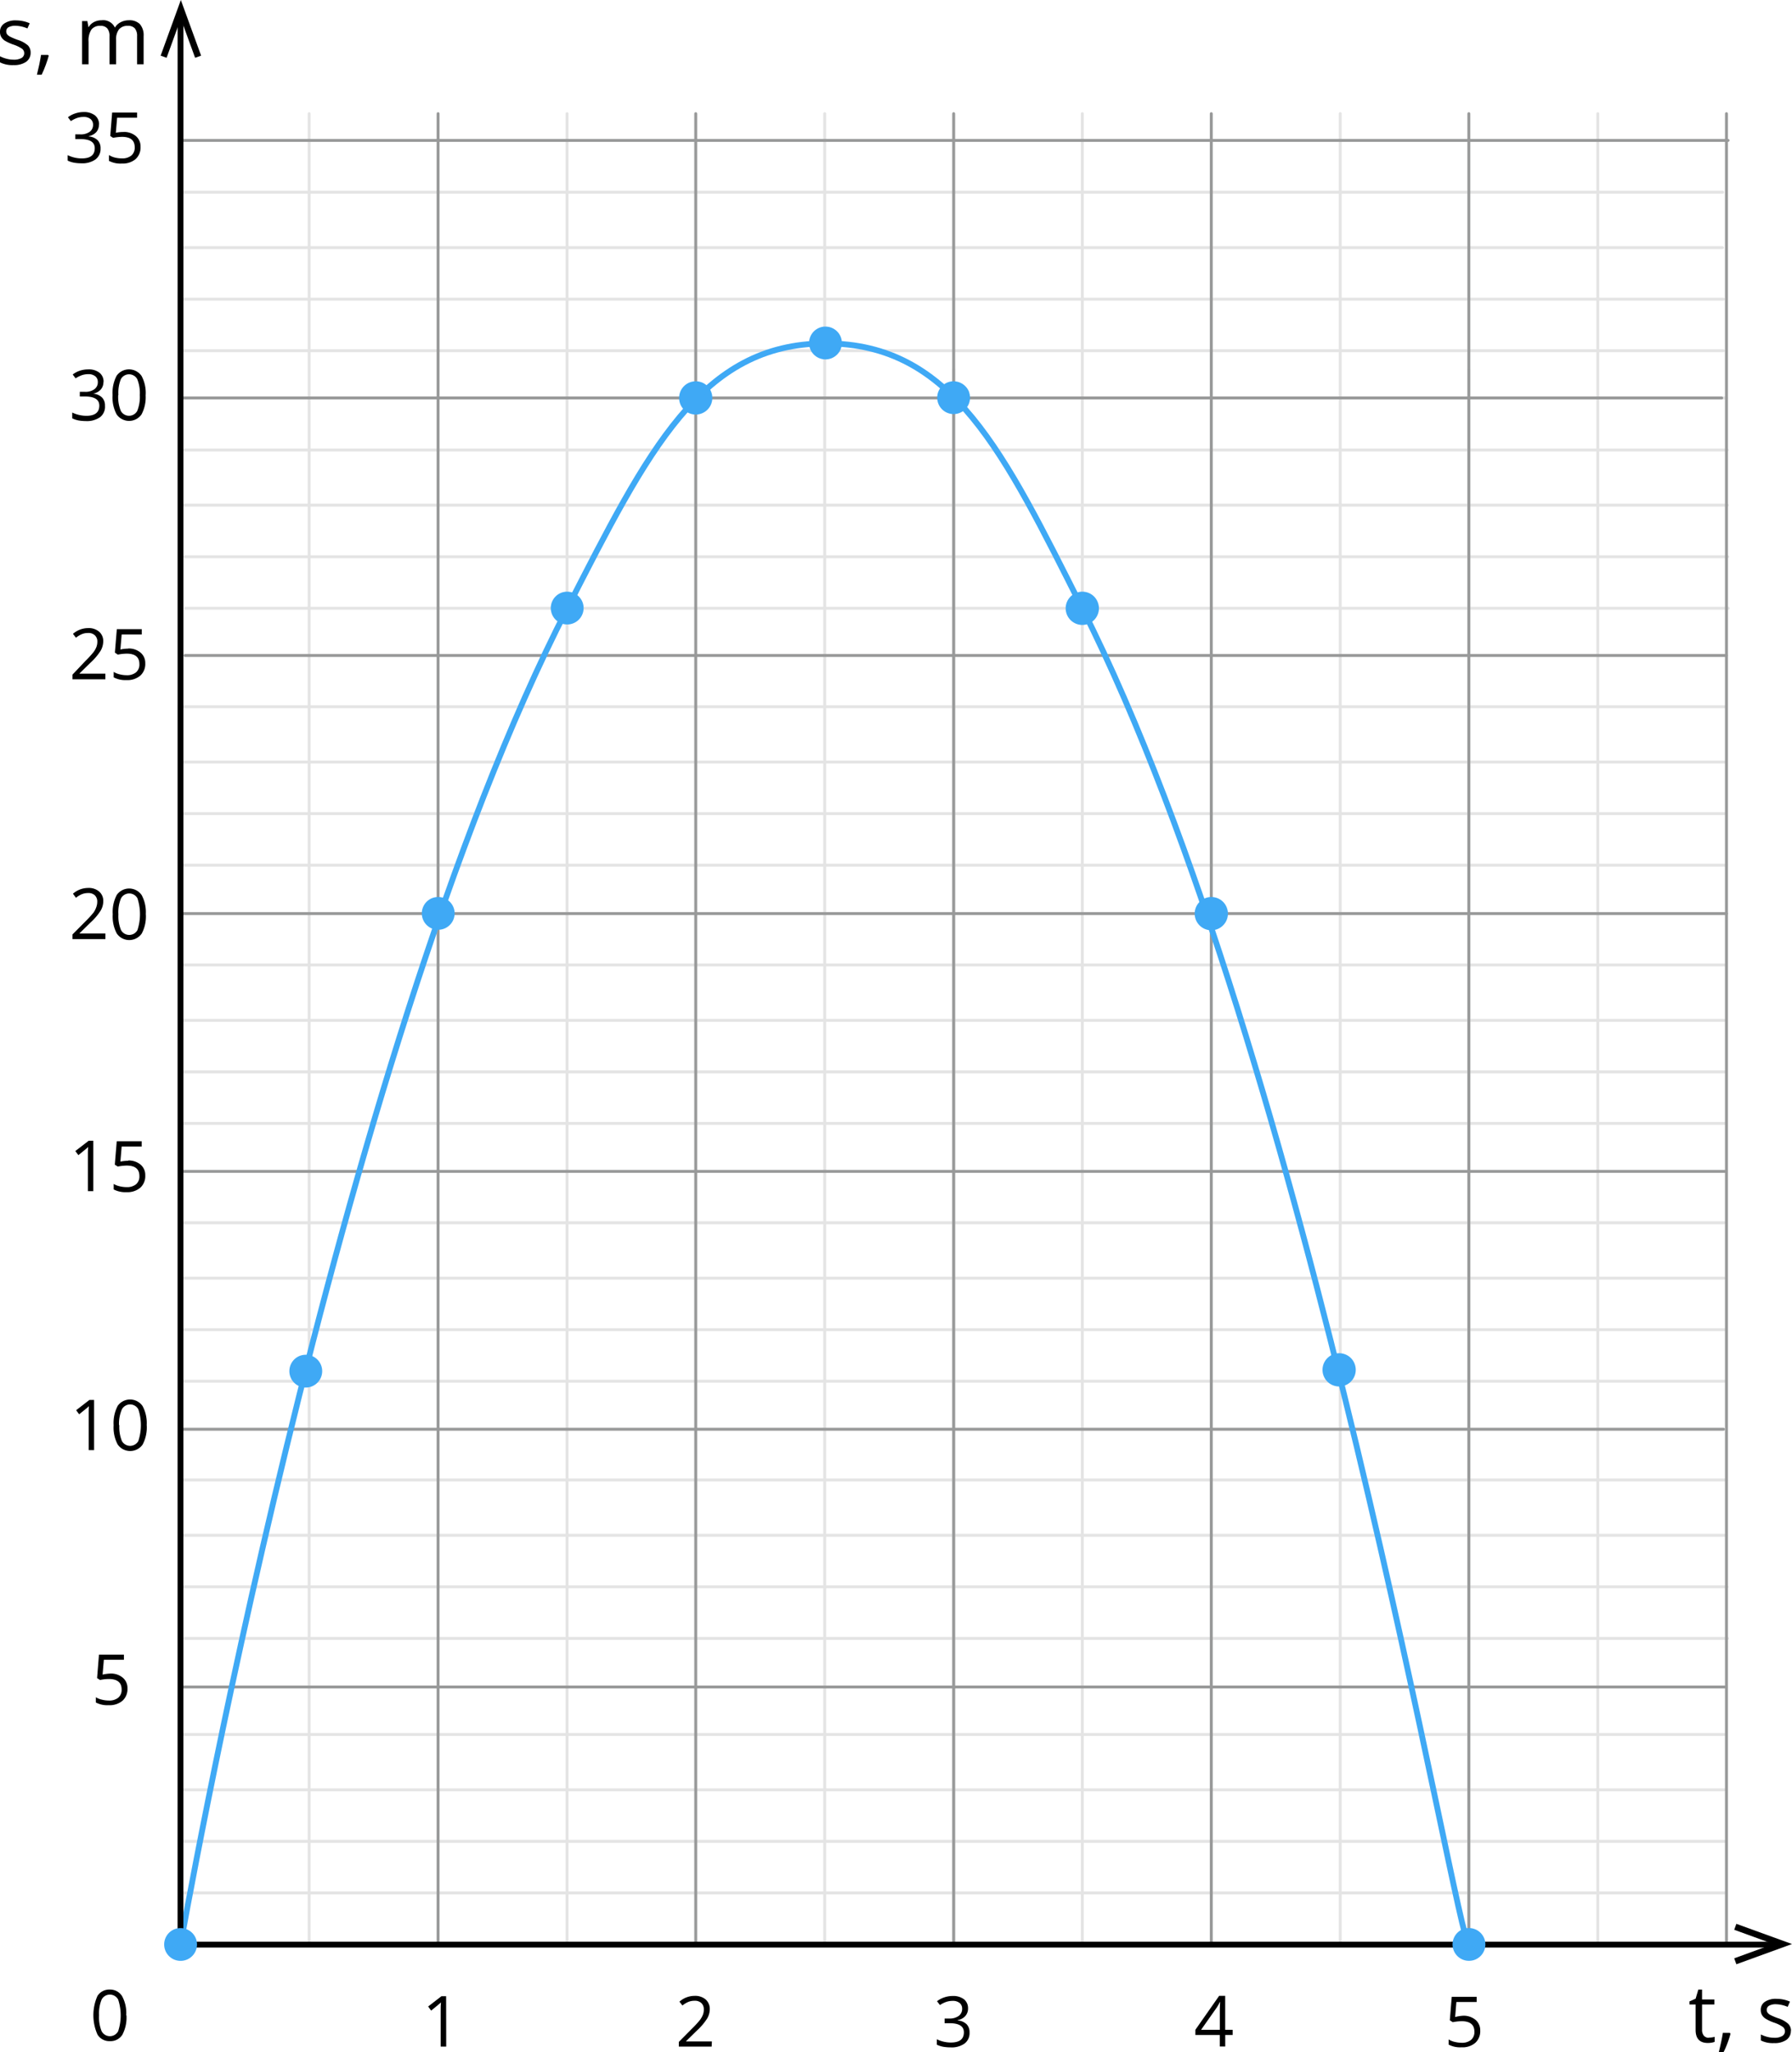 <svg xmlns="http://www.w3.org/2000/svg" width="436.71" height="500" viewBox="0 0 436.71 500">
  <defs>
    <style>
      .cls-1, .cls-3, .cls-4, .cls-5 {
        fill: none;
        stroke-linecap: round;
        stroke-linejoin: round;
      }

      .cls-1 {
        stroke: #e4e4e4;
      }

      .cls-1, .cls-3 {
        stroke-width: 0.71px;
      }

      .cls-2 {
        fill: #3fa9f5;
      }

      .cls-3 {
        stroke: #989999;
      }

      .cls-4 {
        stroke: #3fa9f5;
      }

      .cls-4, .cls-5 {
        stroke-width: 1.42px;
      }

      .cls-5 {
        stroke: #000;
      }
    </style>
  </defs>
  <title>Parvgr_25Ресурс 1</title>
  <g id="Слой_2" data-name="Слой 2">
    <g id="Слой_1-2" data-name="Слой 1">
      <line class="cls-1" x1="43.99" y1="96.96" x2="420.74" y2="96.96"/>
      <line class="cls-1" x1="232.41" y1="473.79" x2="232.41" y2="90"/>
      <line class="cls-1" x1="263.76" y1="473.79" x2="263.76" y2="27.69"/>
      <line class="cls-1" x1="75.34" y1="473.79" x2="75.34" y2="27.69"/>
      <line class="cls-1" x1="138.19" y1="473.79" x2="138.19" y2="27.69"/>
      <line class="cls-1" x1="326.61" y1="473.79" x2="326.61" y2="27.69"/>
      <path d="M22.77,290.21H21.42V281.5c0-.76,0-1.45.07-2.06l-.39.37-2,1.63-.74-1,3.24-2.5h1.14v12.23Zm8.48-7.47a4.52,4.52,0,0,1,3,1,3.29,3.29,0,0,1,1.15,2.63,3.79,3.79,0,0,1-1.21,3,4.83,4.83,0,0,1-3.34,1.09,6.14,6.14,0,0,1-3.15-.67v-1.34a5,5,0,0,0,1.45.57,7,7,0,0,0,1.71.21,3.44,3.44,0,0,0,2.29-.69,2.48,2.48,0,0,0,.82-2c0-1.71-1-2.56-3.14-2.56a12.63,12.63,0,0,0-2.13.24l-.72-.46.47-5.71h6.08v1.29H29.65l-.31,3.67a10.15,10.15,0,0,1,1.91-.2Z"/>
      <path d="M23,353.31H21.61v-8.72c0-.76,0-1.45.06-2l-.38.36c-.14.13-.82.67-2,1.63l-.73-1,3.23-2.5h1.14v12.24Zm12.76-6.1a9,9,0,0,1-1,4.74,3.71,3.71,0,0,1-5.16.91,3.93,3.93,0,0,1-.91-.91,8.83,8.83,0,0,1-1-4.7,9,9,0,0,1,1-4.74,3.7,3.7,0,0,1,5.16-.85,3.58,3.58,0,0,1,.9.92,8.73,8.73,0,0,1,1,4.67Zm-6.68,0a8.89,8.89,0,0,0,.63,3.88,2.29,2.29,0,0,0,4,0,12.31,12.31,0,0,0,0-7.73,2.28,2.28,0,0,0-4,0A8.88,8.88,0,0,0,29,347.21Z"/>
      <path d="M26.91,407.74a4.47,4.47,0,0,1,3,1,3.26,3.26,0,0,1,1.15,2.63,3.82,3.82,0,0,1-1.21,3,4.87,4.87,0,0,1-3.34,1.08,6,6,0,0,1-3.15-.66v-1.28a4.53,4.53,0,0,0,1.46.59,7.1,7.1,0,0,0,1.71.22,3.44,3.44,0,0,0,2.29-.7,2.46,2.46,0,0,0,.82-2c0-1.7-1.05-2.55-3.14-2.55a10.85,10.85,0,0,0-2.12.24l-.72-.46.46-5.71h6.08v1.24H25.31L25,408A10.08,10.08,0,0,1,26.91,407.74Z"/>
      <path d="M30.82,491a9,9,0,0,1-1,4.74,3.42,3.42,0,0,1-3.06,1.56,3.37,3.37,0,0,1-3-1.6,11.56,11.56,0,0,1,0-9.43,3.42,3.42,0,0,1,3-1.54,3.42,3.42,0,0,1,3,1.62,8.64,8.64,0,0,1,1,4.67Zm-6.68,0a8.91,8.91,0,0,0,.63,3.89,2.28,2.28,0,0,0,3.09.93,2.25,2.25,0,0,0,.93-.93,12.31,12.31,0,0,0,0-7.73,2.3,2.3,0,0,0-3.1-.93,2.35,2.35,0,0,0-.92.93A8.86,8.86,0,0,0,24.14,491Z"/>
      <line class="cls-1" x1="200.98" y1="473.79" x2="200.98" y2="27.69"/>
      <line class="cls-1" x1="357.96" y1="473.79" x2="357.96" y2="90"/>
      <line class="cls-1" x1="43.98" y1="473.79" x2="374.55" y2="473.79"/>
      <polygon points="49.01 13.56 47.55 14.08 44.07 4.53 40.6 14.08 39.15 13.56 44.07 0 49.01 13.56"/>
      <polygon points="423.15 478.57 422.63 477.12 432.18 473.64 422.63 470.17 423.15 468.72 436.71 473.64 423.15 478.57"/>
      <line class="cls-1" x1="389.39" y1="473.79" x2="389.39" y2="27.69"/>
      <path d="M25.67,228.8h-8v-1.14l3.22-3.24a24.5,24.5,0,0,0,1.94-2.13,5.54,5.54,0,0,0,.64-1.29,3.83,3.83,0,0,0,.23-1.3,2.09,2.09,0,0,0-.57-1.55,2.25,2.25,0,0,0-1.66-.57,3.94,3.94,0,0,0-1.44.25,5.74,5.74,0,0,0-1.52.91l-.73-1a5.65,5.65,0,0,1,3.68-1.4,3.87,3.87,0,0,1,2.71.88,3,3,0,0,1,1,2.37,4.6,4.6,0,0,1-.65,2.29,14.32,14.32,0,0,1-2.45,2.87l-2.67,2.62v.07h6.29v1.31Zm9.87-6.09a8.92,8.92,0,0,1-1,4.74,3.71,3.71,0,0,1-5.16.92,3.79,3.79,0,0,1-.91-.92,8.78,8.78,0,0,1-1-4.69,8.88,8.88,0,0,1,1-4.74,3.7,3.7,0,0,1,5.16-.85,3.58,3.58,0,0,1,.9.92,8.73,8.73,0,0,1,1,4.67Zm-6.68,0a8.91,8.91,0,0,0,.63,3.89,2.29,2.29,0,0,0,3.1.91,2.34,2.34,0,0,0,.91-.91,12.45,12.45,0,0,0,0-7.73,2.28,2.28,0,0,0-3.1-.91,2.22,2.22,0,0,0-.91.91,8.72,8.72,0,0,0-.64,3.84Z"/>
      <path d="M25.67,165.51h-8v-1.15L20.85,161a24.24,24.24,0,0,0,1.94-2.12,5.42,5.42,0,0,0,.7-1.24,3.6,3.6,0,0,0,.23-1.3,2,2,0,0,0-.6-1.55,2.23,2.23,0,0,0-1.65-.57,3.94,3.94,0,0,0-1.44.25,5.74,5.74,0,0,0-1.52.91l-.73-.95a5.65,5.65,0,0,1,3.68-1.4,3.85,3.85,0,0,1,2.7.88,3,3,0,0,1,1,2.37,4.71,4.71,0,0,1-.65,2.29,14.66,14.66,0,0,1-2.45,2.88l-2.67,2.61v.07h6.29v1.34ZM31.25,158a4.42,4.42,0,0,1,3,1,3.27,3.27,0,0,1,1.15,2.61,3.8,3.8,0,0,1-1.21,3,4.83,4.83,0,0,1-3.34,1.09,6.14,6.14,0,0,1-3.15-.67v-1.33a5.09,5.09,0,0,0,1.45.59,7,7,0,0,0,1.71.22,3.44,3.44,0,0,0,2.29-.7,2.48,2.48,0,0,0,.82-2c0-1.7-1-2.56-3.14-2.56a12.63,12.63,0,0,0-2.13.24L28,159l.47-5.71h6.08v1.29H29.65l-.31,3.66a10.06,10.06,0,0,1,1.91-.21Z"/>
      <path d="M108.74,498.63h-1.35v-8.71c0-.77,0-1.45.07-2.06l-.39.36-2,1.64-.73-1,3.23-2.5h1.15Z"/>
      <path d="M173.43,498.63h-8v-1.14l3.22-3.25a24.49,24.49,0,0,0,1.95-2.12,5.71,5.71,0,0,0,.69-1.23,3.45,3.45,0,0,0,.23-1.31,2.08,2.08,0,0,0-.59-1.55,2.3,2.3,0,0,0-1.66-.57,4.16,4.16,0,0,0-1.44.25,5.74,5.74,0,0,0-1.52.91l-.73-.94a5.61,5.61,0,0,1,3.68-1.41,3.92,3.92,0,0,1,2.71.88,3.06,3.06,0,0,1,1,2.38,4.59,4.59,0,0,1-.65,2.28,14.66,14.66,0,0,1-2.45,2.88l-2.67,2.61v.07h6.29Z"/>
      <path d="M235.91,489.28a2.76,2.76,0,0,1-.66,1.9,3.28,3.28,0,0,1-1.86,1v.08a3.48,3.48,0,0,1,2.18.93,2.77,2.77,0,0,1,.71,2,3.18,3.18,0,0,1-1.21,2.69,5.43,5.43,0,0,1-3.43.94,10.69,10.69,0,0,1-1.78-.15,6.07,6.07,0,0,1-1.56-.51v-1.32a7.81,7.81,0,0,0,3.42.8q3.18,0,3.18-2.49c0-1.48-1.17-2.22-3.5-2.22h-1.2v-1.14h1.15a3.76,3.76,0,0,0,2.28-.63,2.11,2.11,0,0,0,.85-1.75,1.77,1.77,0,0,0-.62-1.41,2.57,2.57,0,0,0-1.67-.51,5.16,5.16,0,0,0-1.51.22,6.61,6.61,0,0,0-1.62.8l-.71-.94a6.05,6.05,0,0,1,1.74-.92,6.29,6.29,0,0,1,2.07-.35,4.28,4.28,0,0,1,2.77.81A2.75,2.75,0,0,1,235.91,489.28Z"/>
      <path d="M300.41,495.8h-1.82v2.81h-1.33V495.8h-5.95v-1.26l5.8-8.28h1.47v8.28h1.82v1.27Zm-3.14-1.26v-4.07c0-.79,0-1.7.08-2.69h-.07a12.16,12.16,0,0,1-.75,1.32l-3.83,5.44Z"/>
      <path d="M356.53,491.11a4.53,4.53,0,0,1,3.05,1,3.33,3.33,0,0,1,1.15,2.62,3.81,3.81,0,0,1-1.22,3,4.77,4.77,0,0,1-3.33,1.07,6,6,0,0,1-3.15-.66v-1.26a4.79,4.79,0,0,0,1.46.6,7.63,7.63,0,0,0,1.71.22,3.44,3.44,0,0,0,2.29-.7,2.48,2.48,0,0,0,.82-2c0-1.71-1.05-2.56-3.14-2.56a12.63,12.63,0,0,0-2.13.24l-.72-.46.47-5.71h6.08v1.25h-4.95l-.3,3.66A10.29,10.29,0,0,1,356.53,491.11Z"/>
      <path d="M416.44,496.44a5.52,5.52,0,0,0,.81-.06,4.56,4.56,0,0,0,.62-.13v1.21a2.86,2.86,0,0,1-.76.21,5.26,5.26,0,0,1-.89.08q-3,0-3-3.18v-6.2h-1.49v-.75l1.49-.66.66-2.22h.91v2.41h3v1.22h-3v6.17a2.14,2.14,0,0,0,.45,1.44,1.53,1.53,0,0,0,1.22.5Zm5.14-1.15.14.22c-.2.75-.44,1.48-.71,2.21s-.63,1.61-1,2.28h-1.14c.16-.65.35-1.47.56-2.43s.35-1.74.43-2.29Zm14.85-.58a2.65,2.65,0,0,1-1.09,2.29,5.08,5.08,0,0,1-3,.78,6.52,6.52,0,0,1-3.22-.65v-1.46a8,8,0,0,0,1.61.6,6.63,6.63,0,0,0,1.66.21,3.65,3.65,0,0,0,1.89-.4,1.34,1.34,0,0,0,.55-1.82,1.3,1.3,0,0,0-.41-.46,7.86,7.86,0,0,0-2.05-1,10.39,10.39,0,0,1-2.06-.95,2.64,2.64,0,0,1-.91-.91,2.37,2.37,0,0,1-.3-1.22,2.28,2.28,0,0,1,1-2,4.77,4.77,0,0,1,2.83-.73,8.24,8.24,0,0,1,3.28.68l-.56,1.28a7.73,7.73,0,0,0-2.84-.64,3.31,3.31,0,0,0-1.69.36,1.17,1.17,0,0,0-.57,1,1.1,1.1,0,0,0,.22.7,2,2,0,0,0,.68.56,15.27,15.27,0,0,0,1.82.77,6.85,6.85,0,0,1,2.5,1.36,2.42,2.42,0,0,1,.7,1.71Z"/>
      <path class="cls-1" d="M44.25,422.59h376M44.53,461.19h376M44.4,448.63h376M44.23,436.06h376"/>
      <path class="cls-1" d="M44.7,360.58h376M45,399.18h376M44.81,386.62H420.88M44.68,374.06h376"/>
      <line class="cls-1" x1="44.14" y1="311.41" x2="420.17" y2="311.41"/>
      <line class="cls-1" x1="44.31" y1="323.96" x2="420.34" y2="323.96"/>
      <line class="cls-1" x1="44.4" y1="336.52" x2="420.44" y2="336.52"/>
      <line class="cls-1" x1="44.16" y1="297.91" x2="420.2" y2="297.91"/>
      <line class="cls-1" x1="44.19" y1="248.6" x2="420.22" y2="248.6"/>
      <line class="cls-1" x1="44.36" y1="261.15" x2="420.4" y2="261.15"/>
      <line class="cls-1" x1="44.46" y1="273.7" x2="420.49" y2="273.7"/>
      <line class="cls-1" x1="44.22" y1="235.1" x2="420.25" y2="235.1"/>
      <path class="cls-1" d="M44.44,172.19h376M44.71,210.79h376M44.59,198.23h376M44.4,185.66h376"/>
      <path class="cls-1" d="M44.92,109.64h376M45.18,148.2h376M45.06,135.64h376M44.88,123.08H420.94"/>
      <path d="M25.21,93a2.77,2.77,0,0,1-.66,1.91,3.28,3.28,0,0,1-1.86,1v0a3.49,3.49,0,0,1,2.18.94,2.74,2.74,0,0,1,.71,2,3.19,3.19,0,0,1-1.21,2.8,5.56,5.56,0,0,1-3.43.94,10.69,10.69,0,0,1-1.78-.15,6.09,6.09,0,0,1-1.56-.52v-1.41a8.13,8.13,0,0,0,3.42.8c2.12,0,3.18-.83,3.18-2.48,0-1.49-1.17-2.23-3.5-2.23H19.45V95.46h1.22A3.63,3.63,0,0,0,23,94.83a2.07,2.07,0,0,0,.84-1.75,1.74,1.74,0,0,0-.62-1.4,2.58,2.58,0,0,0-1.67-.52,5,5,0,0,0-1.5.22,7.05,7.05,0,0,0-1.63.8l-.7-.94a5.87,5.87,0,0,1,1.73-.92A6.37,6.37,0,0,1,21.47,90a4.17,4.17,0,0,1,2.77.81,2.75,2.75,0,0,1,1,2.28Zm10.28,3.23a9,9,0,0,1-1,4.74,3.7,3.7,0,0,1-5.15.91,3.58,3.58,0,0,1-.91-.91,8.74,8.74,0,0,1-1-4.7,9,9,0,0,1,1-4.74,3.7,3.7,0,0,1,5.16-.85,3.62,3.62,0,0,1,.91.92,8.72,8.72,0,0,1,1,4.67Zm-6.68,0a9,9,0,0,0,.63,3.88,2.29,2.29,0,0,0,3.1.91,2.34,2.34,0,0,0,.91-.91,9.13,9.13,0,0,0,.62-3.87,9.06,9.06,0,0,0-.62-3.86,2.28,2.28,0,0,0-4,0,8.85,8.85,0,0,0-.59,3.85Z"/>
      <path class="cls-1" d="M43.81,46.83h376M44,85.45h376M44,72.89H420M43.77,60.33h376"/>
      <path d="M24.11,30.27a2.78,2.78,0,0,1-.63,1.9,3.28,3.28,0,0,1-1.86,1v.07a3.5,3.5,0,0,1,2.18.93,2.77,2.77,0,0,1,.71,2,3.2,3.2,0,0,1-1.25,2.68,5.55,5.55,0,0,1-3.42.94,10.72,10.72,0,0,1-1.79-.15,6.07,6.07,0,0,1-1.56-.51V37.8a7.85,7.85,0,0,0,3.43.8c2.11,0,3.17-.83,3.17-2.49,0-1.48-1.16-2.22-3.49-2.22H18.34V32.74h1.22a3.73,3.73,0,0,0,2.29-.62,2.07,2.07,0,0,0,.83-1.75A1.74,1.74,0,0,0,22.06,29a2.57,2.57,0,0,0-1.67-.51,5.09,5.09,0,0,0-1.5.22,6.44,6.44,0,0,0-1.62.8l-.71-.94a5.77,5.77,0,0,1,1.73-.92,6.38,6.38,0,0,1,2.07-.35,4.33,4.33,0,0,1,2.78.81,2.79,2.79,0,0,1,1,2.29Zm6,1.88a4.51,4.51,0,0,1,3,1,3.28,3.28,0,0,1,1.14,2.62,3.82,3.82,0,0,1-1.21,3,4.87,4.87,0,0,1-3.34,1.08,6,6,0,0,1-3.15-.66V37.78a5.23,5.23,0,0,0,1.42.6,7,7,0,0,0,1.71.21A3.45,3.45,0,0,0,32,37.9a2.48,2.48,0,0,0,.83-2c0-1.71-1-2.56-3.14-2.56a12.63,12.63,0,0,0-2.13.24l-.69-.45.46-5.71h6.08v1.26H28.54l-.31,3.66a10.21,10.21,0,0,1,1.91-.18Z"/>
      <path class="cls-2" d="M78.3,332.76a4,4,0,1,1-5.17-2.45,4.23,4.23,0,0,1,1.36-.24A4,4,0,0,1,78.3,332.76Z"/>
      <path class="cls-2" d="M330.15,332.36a4.05,4.05,0,1,1-3.8-2.66A4,4,0,0,1,330.15,332.36Z"/>
      <line class="cls-3" x1="106.76" y1="473.79" x2="106.76" y2="27.69"/>
      <line class="cls-3" x1="169.55" y1="473.79" x2="169.55" y2="27.69"/>
      <line class="cls-3" x1="295.19" y1="473.79" x2="295.19" y2="27.69"/>
      <line class="cls-3" x1="44.31" y1="411.01" x2="420.34" y2="411.01"/>
      <line class="cls-3" x1="232.41" y1="473.79" x2="232.41" y2="27.69"/>
      <line class="cls-3" x1="357.96" y1="473.79" x2="357.96" y2="27.69"/>
      <line class="cls-3" x1="420.74" y1="473.79" x2="420.74" y2="27.69"/>
      <line class="cls-3" x1="43.98" y1="222.59" x2="420.74" y2="222.59"/>
      <line class="cls-3" x1="44.73" y1="285.39" x2="420.45" y2="285.39"/>
      <line class="cls-3" x1="43.98" y1="348.22" x2="420.01" y2="348.22"/>
      <line class="cls-3" x1="45.1" y1="159.7" x2="420.7" y2="159.7"/>
      <line class="cls-3" x1="44.38" y1="34.21" x2="421.13" y2="34.21"/>
      <line class="cls-3" x1="43.99" y1="96.96" x2="419.58" y2="96.96"/>
      <path class="cls-2" d="M110.57,221.21a4,4,0,1,1-5.19-2.42,4.09,4.09,0,0,1,1.38-.24A4,4,0,0,1,110.57,221.21Z"/>
      <path class="cls-2" d="M299,221.21a4.05,4.05,0,1,1-3.8-2.66A4,4,0,0,1,299,221.21Z"/>
      <path class="cls-2" d="M204.94,82.23a4,4,0,1,1-5.18-2.41,3.83,3.83,0,0,1,1.38-.25A4,4,0,0,1,204.94,82.23Z"/>
      <path class="cls-2" d="M173.35,95.56a4.05,4.05,0,1,1-3.8-2.66A4,4,0,0,1,173.35,95.56Z"/>
      <path class="cls-2" d="M236.17,95.56A4,4,0,1,1,231,93.14a4.06,4.06,0,0,1,5.19,2.42Z"/>
      <path class="cls-2" d="M142,146.82a4,4,0,1,1-5.18-2.42,4,4,0,0,1,1.37-.24A4,4,0,0,1,142,146.82Z"/>
      <path class="cls-2" d="M267.56,146.82a4.05,4.05,0,1,1-3.8-2.66A4,4,0,0,1,267.56,146.82Z"/>
      <path class="cls-4" d="M44,473.79C44,474.05,81.4,259,138.25,148.2c19.66-38.41,32.56-64.47,62.89-64.53,31-.07,43.55,26.68,62.62,64.53C319.45,258.73,355,473.79,358,473.79"/>
      <line class="cls-5" x1="43.98" y1="473.79" x2="43.99" y2="3.86"/>
      <line class="cls-5" x1="43.98" y1="473.79" x2="432.01" y2="473.79"/>
      <path class="cls-2" d="M361.76,472.41a4,4,0,1,1-5.18-2.42,4.09,4.09,0,0,1,1.38-.24A4,4,0,0,1,361.76,472.41Z"/>
      <path class="cls-2" d="M47.78,472.41A4,4,0,1,1,42.6,470a3.93,3.93,0,0,1,1.44-.24A4,4,0,0,1,47.78,472.41Z"/>
      <g>
        <path d="M7.46,12.79a2.64,2.64,0,0,1-1.09,2.27,5.18,5.18,0,0,1-3.08.8A6.69,6.69,0,0,1,0,15.19V13.71a7.73,7.73,0,0,0,1.63.61,6.67,6.67,0,0,0,1.67.22,3.71,3.71,0,0,0,1.92-.4,1.31,1.31,0,0,0,.68-1.21,1.34,1.34,0,0,0-.54-1.06,8.48,8.48,0,0,0-2.08-1,11.38,11.38,0,0,1-2.09-.95A2.9,2.9,0,0,1,.3,9,2.45,2.45,0,0,1,0,7.72a2.35,2.35,0,0,1,1.05-2,4.82,4.82,0,0,1,2.87-.75,8.42,8.42,0,0,1,3.32.7L6.68,6.93A7.77,7.77,0,0,0,3.8,6.28a3.41,3.41,0,0,0-1.71.35,1.11,1.11,0,0,0-.57,1,1.23,1.23,0,0,0,.21.73,2.35,2.35,0,0,0,.7.56,16,16,0,0,0,1.84.78,6.9,6.9,0,0,1,2.54,1.37A2.45,2.45,0,0,1,7.46,12.79Z"/>
        <path d="M11.73,13.38l.14.22c-.17.64-.41,1.38-.72,2.23s-.64,1.64-1,2.37H9c.17-.67.36-1.49.57-2.47S9.9,14,10,13.38Z"/>
        <path d="M33.41,15.66V8.82a2.84,2.84,0,0,0-.54-1.89A2.09,2.09,0,0,0,31.2,6.3a2.68,2.68,0,0,0-2.2.85,4,4,0,0,0-.71,2.64v5.87h-1.6V8.82a2.84,2.84,0,0,0-.54-1.89,2.07,2.07,0,0,0-1.68-.63,2.58,2.58,0,0,0-2.19.9,4.81,4.81,0,0,0-.7,2.94v5.52H20V5.14h1.29l.26,1.44h.08a3.06,3.06,0,0,1,1.27-1.2,3.88,3.88,0,0,1,1.84-.44A3.13,3.13,0,0,1,28,6.73H28A3.37,3.37,0,0,1,29.4,5.42a4.24,4.24,0,0,1,2-.48,3.56,3.56,0,0,1,2.67.92A4.12,4.12,0,0,1,35,8.8v6.86Z"/>
      </g>
    </g>
  </g>
</svg>
